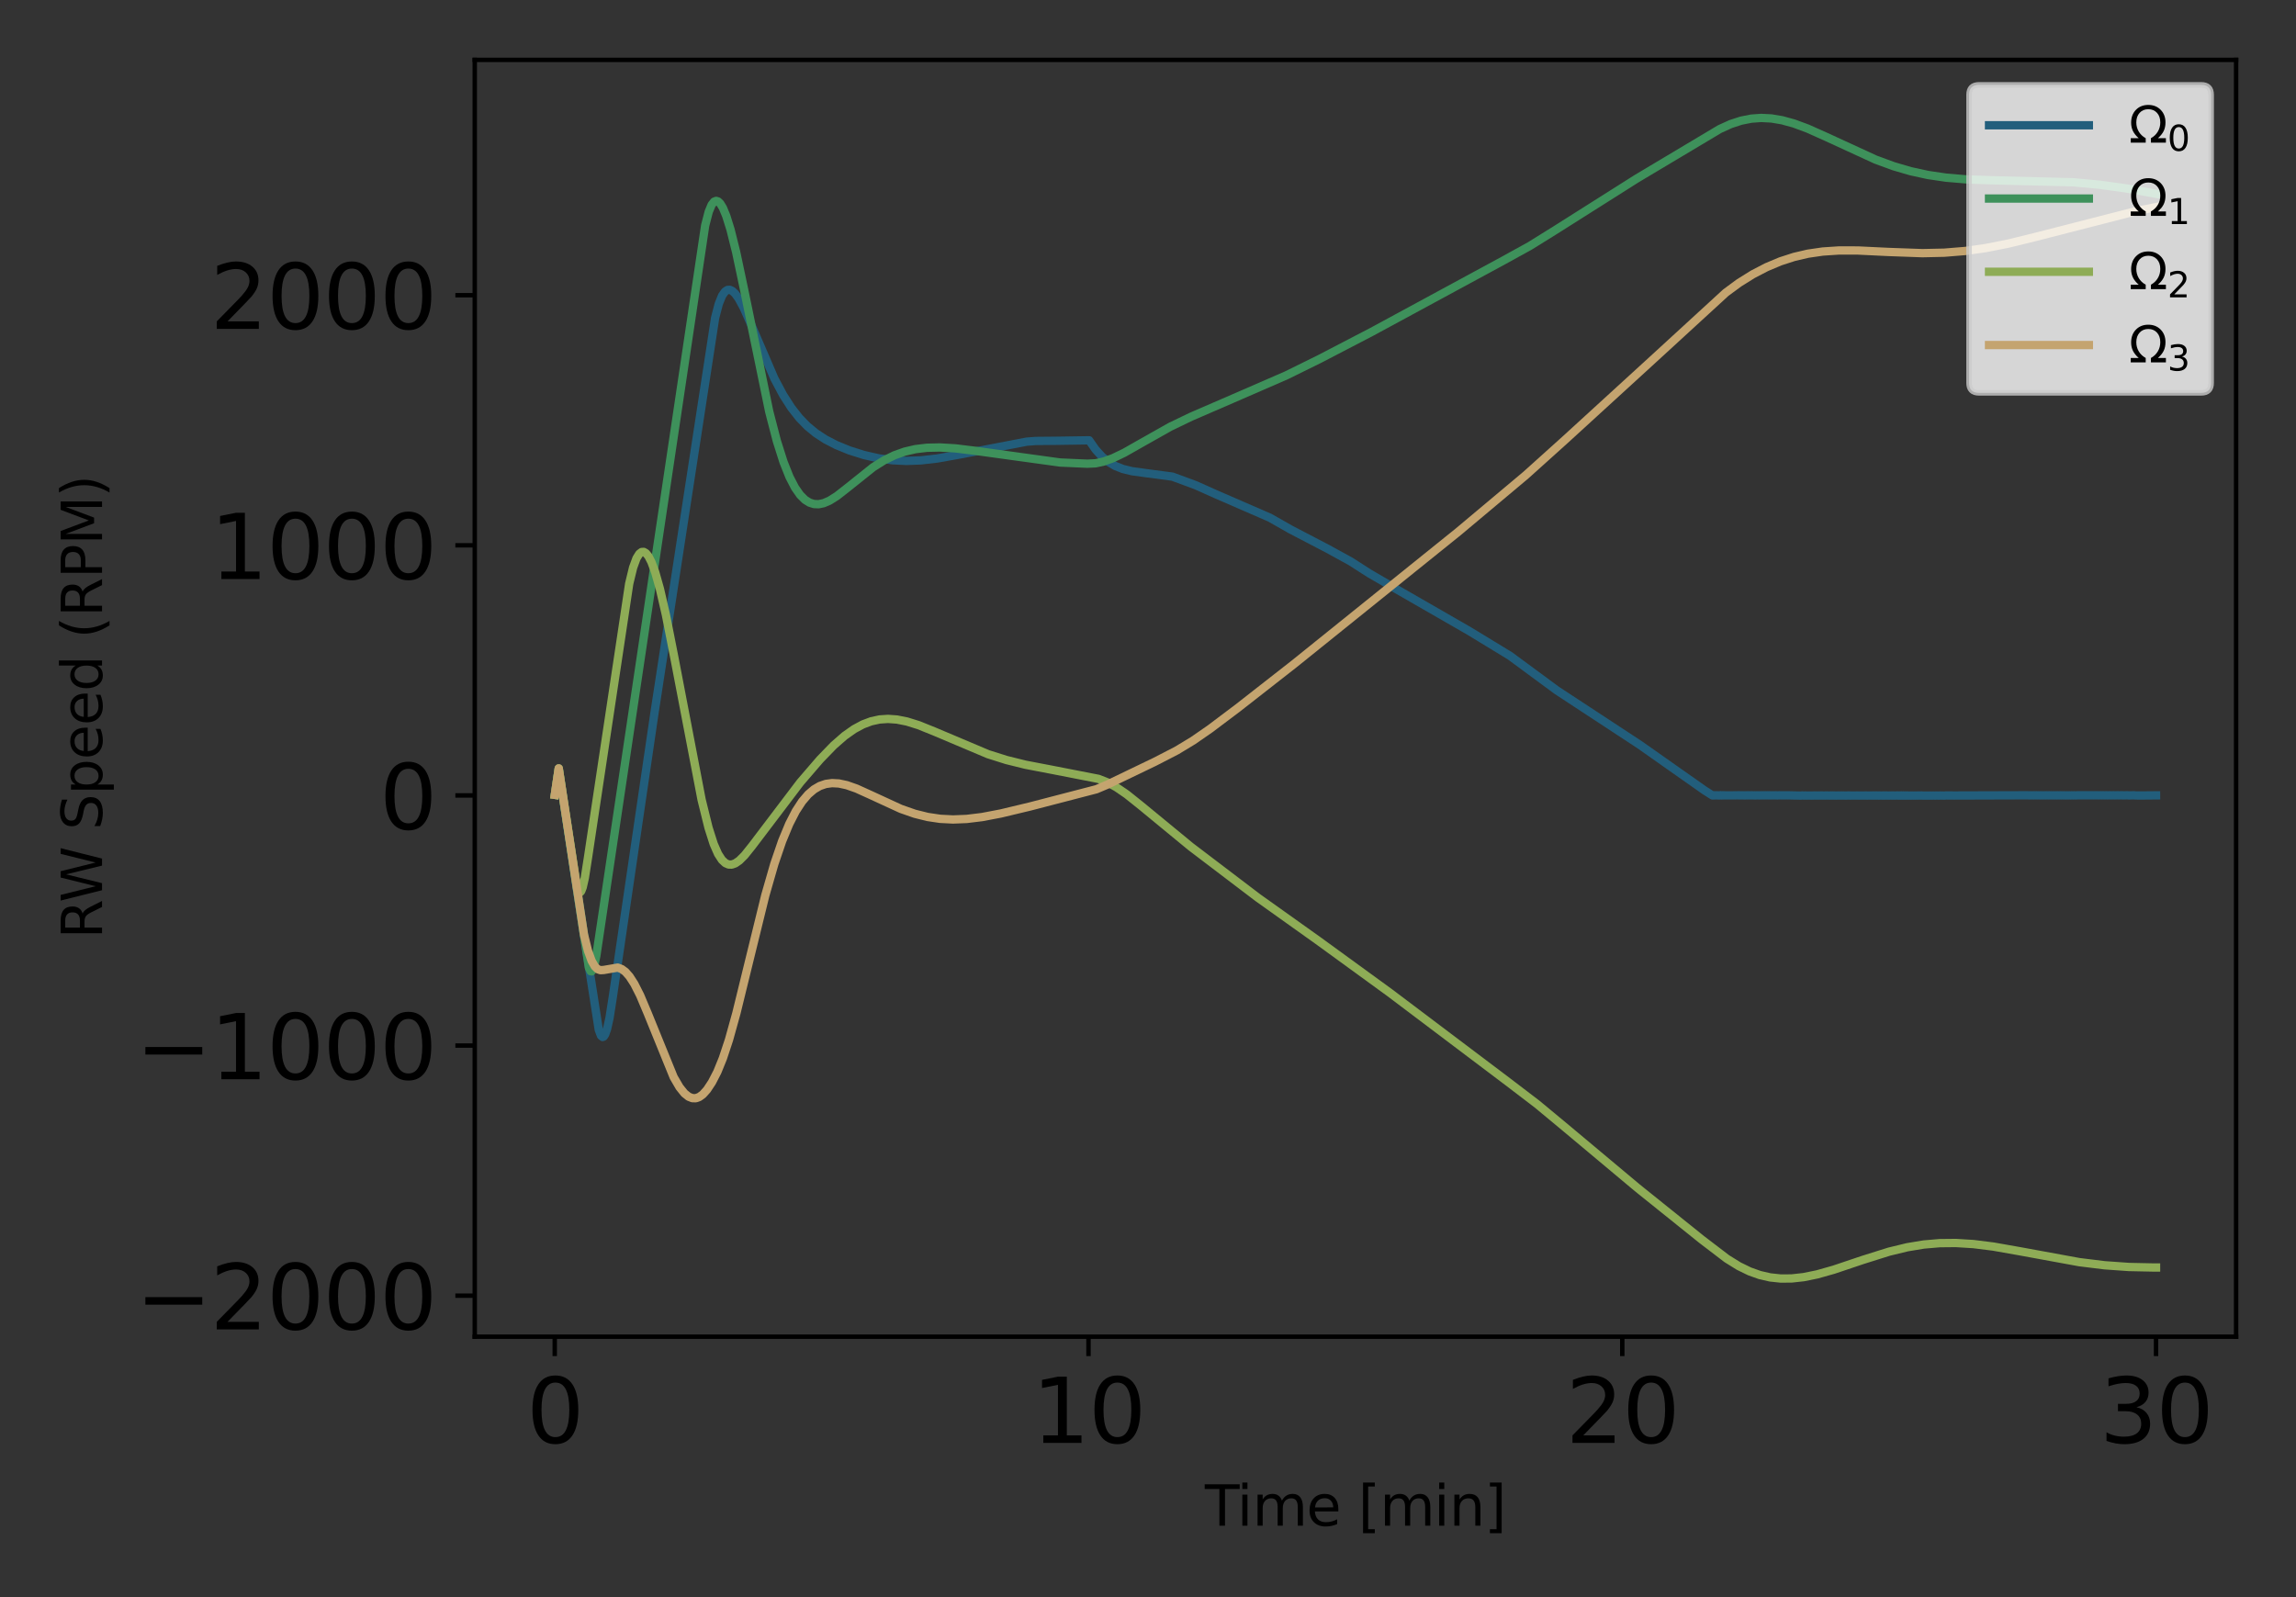 <?xml version="1.0" encoding="utf-8" standalone="no"?>
<!DOCTYPE svg PUBLIC "-//W3C//DTD SVG 1.1//EN"
  "http://www.w3.org/Graphics/SVG/1.1/DTD/svg11.dtd">
<svg xmlns:xlink="http://www.w3.org/1999/xlink" width="414pt" height="288pt" viewBox="0 0 414 288" xmlns="http://www.w3.org/2000/svg" version="1.1">
 <rect x="0" y="0" width="414" height="288" fill="#333333" stroke="none"/>
 <defs>
  <style type="text/css">*{stroke-linejoin: round; stroke-linecap: butt}</style>
 </defs>
 <g id="figure_1">
  <g id="patch_1">
   <path d="M 0 288 
L 414 288 
L 414 0 
L 0 0 
L 0 288 
z
" style="fill: none"/>
  </g>
  <g id="axes_1">
   <g id="patch_2">
    <path d="M 85.606 241.037 
L 403.2 241.037 
L 403.2 10.8 
L 85.606 10.8 
L 85.606 241.037 
z
" style="fill: none"/>
   </g>
   <g id="matplotlib.axis_1">
    <g id="xtick_1">
     <g id="line2d_1">
      <defs>
       <path id="m9e7c8e16a9" d="M 0 0 
L 0 3.5 
" style="stroke: #000000; stroke-width: 0.8"/>
      </defs>
      <g>
       <use xlink:href="#m9e7c8e16a9" x="100.026" y="241.037" style="stroke: #000000; stroke-width: 0.8"/>
      </g>
     </g>
     <g id="text_1">
      <!-- 0 -->
      <g transform="translate(94.936 260.194) scale(0.16 -0.16)">
       <defs>
        <path id="DejaVuSans-30" d="M 2034 4250 
Q 1547 4250 1301 3770 
Q 1056 3291 1056 2328 
Q 1056 1369 1301 889 
Q 1547 409 2034 409 
Q 2525 409 2770 889 
Q 3016 1369 3016 2328 
Q 3016 3291 2770 3770 
Q 2525 4250 2034 4250 
z
M 2034 4750 
Q 2819 4750 3233 4129 
Q 3647 3509 3647 2328 
Q 3647 1150 3233 529 
Q 2819 -91 2034 -91 
Q 1250 -91 836 529 
Q 422 1150 422 2328 
Q 422 3509 836 4129 
Q 1250 4750 2034 4750 
z
" transform="scale(0.016)"/>
       </defs>
       <use xlink:href="#DejaVuSans-30"/>
      </g>
     </g>
    </g>
    <g id="xtick_2">
     <g id="line2d_2">
      <g>
       <use xlink:href="#m9e7c8e16a9" x="196.272" y="241.037" style="stroke: #000000; stroke-width: 0.8"/>
      </g>
     </g>
     <g id="text_2">
      <!-- 10 -->
      <g transform="translate(186.092 260.194) scale(0.16 -0.16)">
       <defs>
        <path id="DejaVuSans-31" d="M 794 531 
L 1825 531 
L 1825 4091 
L 703 3866 
L 703 4441 
L 1819 4666 
L 2450 4666 
L 2450 531 
L 3481 531 
L 3481 0 
L 794 0 
L 794 531 
z
" transform="scale(0.016)"/>
       </defs>
       <use xlink:href="#DejaVuSans-31"/>
       <use xlink:href="#DejaVuSans-30" x="63.623"/>
      </g>
     </g>
    </g>
    <g id="xtick_3">
     <g id="line2d_3">
      <g>
       <use xlink:href="#m9e7c8e16a9" x="292.518" y="241.037" style="stroke: #000000; stroke-width: 0.8"/>
      </g>
     </g>
     <g id="text_3">
      <!-- 20 -->
      <g transform="translate(282.338 260.194) scale(0.16 -0.16)">
       <defs>
        <path id="DejaVuSans-32" d="M 1228 531 
L 3431 531 
L 3431 0 
L 469 0 
L 469 531 
Q 828 903 1448 1529 
Q 2069 2156 2228 2338 
Q 2531 2678 2651 2914 
Q 2772 3150 2772 3378 
Q 2772 3750 2511 3984 
Q 2250 4219 1831 4219 
Q 1534 4219 1204 4116 
Q 875 4013 500 3803 
L 500 4441 
Q 881 4594 1212 4672 
Q 1544 4750 1819 4750 
Q 2544 4750 2975 4387 
Q 3406 4025 3406 3419 
Q 3406 3131 3298 2873 
Q 3191 2616 2906 2266 
Q 2828 2175 2409 1742 
Q 1991 1309 1228 531 
z
" transform="scale(0.016)"/>
       </defs>
       <use xlink:href="#DejaVuSans-32"/>
       <use xlink:href="#DejaVuSans-30" x="63.623"/>
      </g>
     </g>
    </g>
    <g id="xtick_4">
     <g id="line2d_4">
      <g>
       <use xlink:href="#m9e7c8e16a9" x="388.764" y="241.037" style="stroke: #000000; stroke-width: 0.8"/>
      </g>
     </g>
     <g id="text_4">
      <!-- 30 -->
      <g transform="translate(378.584 260.194) scale(0.16 -0.16)">
       <defs>
        <path id="DejaVuSans-33" d="M 2597 2516 
Q 3050 2419 3304 2112 
Q 3559 1806 3559 1356 
Q 3559 666 3084 287 
Q 2609 -91 1734 -91 
Q 1441 -91 1130 -33 
Q 819 25 488 141 
L 488 750 
Q 750 597 1062 519 
Q 1375 441 1716 441 
Q 2309 441 2620 675 
Q 2931 909 2931 1356 
Q 2931 1769 2642 2001 
Q 2353 2234 1838 2234 
L 1294 2234 
L 1294 2753 
L 1863 2753 
Q 2328 2753 2575 2939 
Q 2822 3125 2822 3475 
Q 2822 3834 2567 4026 
Q 2313 4219 1838 4219 
Q 1578 4219 1281 4162 
Q 984 4106 628 3988 
L 628 4550 
Q 988 4650 1302 4700 
Q 1616 4750 1894 4750 
Q 2613 4750 3031 4423 
Q 3450 4097 3450 3541 
Q 3450 3153 3228 2886 
Q 3006 2619 2597 2516 
z
" transform="scale(0.016)"/>
       </defs>
       <use xlink:href="#DejaVuSans-33"/>
       <use xlink:href="#DejaVuSans-30" x="63.623"/>
      </g>
     </g>
    </g>
    <g id="text_5">
     <!-- Time [min] -->
     <g transform="translate(217.25 275.12) scale(0.1 -0.1)">
      <defs>
       <path id="DejaVuSans-54" d="M -19 4666 
L 3928 4666 
L 3928 4134 
L 2272 4134 
L 2272 0 
L 1638 0 
L 1638 4134 
L -19 4134 
L -19 4666 
z
" transform="scale(0.016)"/>
       <path id="DejaVuSans-69" d="M 603 3500 
L 1178 3500 
L 1178 0 
L 603 0 
L 603 3500 
z
M 603 4863 
L 1178 4863 
L 1178 4134 
L 603 4134 
L 603 4863 
z
" transform="scale(0.016)"/>
       <path id="DejaVuSans-6d" d="M 3328 2828 
Q 3544 3216 3844 3400 
Q 4144 3584 4550 3584 
Q 5097 3584 5394 3201 
Q 5691 2819 5691 2113 
L 5691 0 
L 5113 0 
L 5113 2094 
Q 5113 2597 4934 2840 
Q 4756 3084 4391 3084 
Q 3944 3084 3684 2787 
Q 3425 2491 3425 1978 
L 3425 0 
L 2847 0 
L 2847 2094 
Q 2847 2600 2669 2842 
Q 2491 3084 2119 3084 
Q 1678 3084 1418 2786 
Q 1159 2488 1159 1978 
L 1159 0 
L 581 0 
L 581 3500 
L 1159 3500 
L 1159 2956 
Q 1356 3278 1631 3431 
Q 1906 3584 2284 3584 
Q 2666 3584 2933 3390 
Q 3200 3197 3328 2828 
z
" transform="scale(0.016)"/>
       <path id="DejaVuSans-65" d="M 3597 1894 
L 3597 1613 
L 953 1613 
Q 991 1019 1311 708 
Q 1631 397 2203 397 
Q 2534 397 2845 478 
Q 3156 559 3463 722 
L 3463 178 
Q 3153 47 2828 -22 
Q 2503 -91 2169 -91 
Q 1331 -91 842 396 
Q 353 884 353 1716 
Q 353 2575 817 3079 
Q 1281 3584 2069 3584 
Q 2775 3584 3186 3129 
Q 3597 2675 3597 1894 
z
M 3022 2063 
Q 3016 2534 2758 2815 
Q 2500 3097 2075 3097 
Q 1594 3097 1305 2825 
Q 1016 2553 972 2059 
L 3022 2063 
z
" transform="scale(0.016)"/>
       <path id="DejaVuSans-20" transform="scale(0.016)"/>
       <path id="DejaVuSans-5b" d="M 550 4863 
L 1875 4863 
L 1875 4416 
L 1125 4416 
L 1125 -397 
L 1875 -397 
L 1875 -844 
L 550 -844 
L 550 4863 
z
" transform="scale(0.016)"/>
       <path id="DejaVuSans-6e" d="M 3513 2113 
L 3513 0 
L 2938 0 
L 2938 2094 
Q 2938 2591 2744 2837 
Q 2550 3084 2163 3084 
Q 1697 3084 1428 2787 
Q 1159 2491 1159 1978 
L 1159 0 
L 581 0 
L 581 3500 
L 1159 3500 
L 1159 2956 
Q 1366 3272 1645 3428 
Q 1925 3584 2291 3584 
Q 2894 3584 3203 3211 
Q 3513 2838 3513 2113 
z
" transform="scale(0.016)"/>
       <path id="DejaVuSans-5d" d="M 1947 4863 
L 1947 -844 
L 622 -844 
L 622 -397 
L 1369 -397 
L 1369 4416 
L 622 4416 
L 622 4863 
L 1947 4863 
z
" transform="scale(0.016)"/>
      </defs>
      <use xlink:href="#DejaVuSans-54"/>
      <use xlink:href="#DejaVuSans-69" x="57.959"/>
      <use xlink:href="#DejaVuSans-6d" x="85.742"/>
      <use xlink:href="#DejaVuSans-65" x="183.154"/>
      <use xlink:href="#DejaVuSans-20" x="244.678"/>
      <use xlink:href="#DejaVuSans-5b" x="276.465"/>
      <use xlink:href="#DejaVuSans-6d" x="315.479"/>
      <use xlink:href="#DejaVuSans-69" x="412.891"/>
      <use xlink:href="#DejaVuSans-6e" x="440.674"/>
      <use xlink:href="#DejaVuSans-5d" x="504.053"/>
     </g>
    </g>
   </g>
   <g id="matplotlib.axis_2">
    <g id="ytick_1">
     <g id="line2d_5">
      <defs>
       <path id="m0aa9670b64" d="M 0 0 
L -3.5 0 
" style="stroke: #000000; stroke-width: 0.8"/>
      </defs>
      <g>
       <use xlink:href="#m0aa9670b64" x="85.606" y="233.642" style="stroke: #000000; stroke-width: 0.8"/>
      </g>
     </g>
     <g id="text_6">
      <!-- −2000 -->
      <g transform="translate(24.478 239.72) scale(0.16 -0.16)">
       <defs>
        <path id="DejaVuSans-2212" d="M 678 2272 
L 4684 2272 
L 4684 1741 
L 678 1741 
L 678 2272 
z
" transform="scale(0.016)"/>
       </defs>
       <use xlink:href="#DejaVuSans-2212"/>
       <use xlink:href="#DejaVuSans-32" x="83.789"/>
       <use xlink:href="#DejaVuSans-30" x="147.412"/>
       <use xlink:href="#DejaVuSans-30" x="211.035"/>
       <use xlink:href="#DejaVuSans-30" x="274.658"/>
      </g>
     </g>
    </g>
    <g id="ytick_2">
     <g id="line2d_6">
      <g>
       <use xlink:href="#m0aa9670b64" x="85.606" y="188.539" style="stroke: #000000; stroke-width: 0.8"/>
      </g>
     </g>
     <g id="text_7">
      <!-- −1000 -->
      <g transform="translate(24.478 194.618) scale(0.16 -0.16)">
       <use xlink:href="#DejaVuSans-2212"/>
       <use xlink:href="#DejaVuSans-31" x="83.789"/>
       <use xlink:href="#DejaVuSans-30" x="147.412"/>
       <use xlink:href="#DejaVuSans-30" x="211.035"/>
       <use xlink:href="#DejaVuSans-30" x="274.658"/>
      </g>
     </g>
    </g>
    <g id="ytick_3">
     <g id="line2d_7">
      <g>
       <use xlink:href="#m0aa9670b64" x="85.606" y="143.437" style="stroke: #000000; stroke-width: 0.8"/>
      </g>
     </g>
     <g id="text_8">
      <!-- 0 -->
      <g transform="translate(68.426 149.515) scale(0.16 -0.16)">
       <use xlink:href="#DejaVuSans-30"/>
      </g>
     </g>
    </g>
    <g id="ytick_4">
     <g id="line2d_8">
      <g>
       <use xlink:href="#m0aa9670b64" x="85.606" y="98.334" style="stroke: #000000; stroke-width: 0.8"/>
      </g>
     </g>
     <g id="text_9">
      <!-- 1000 -->
      <g transform="translate(37.886 104.413) scale(0.16 -0.16)">
       <use xlink:href="#DejaVuSans-31"/>
       <use xlink:href="#DejaVuSans-30" x="63.623"/>
       <use xlink:href="#DejaVuSans-30" x="127.246"/>
       <use xlink:href="#DejaVuSans-30" x="190.869"/>
      </g>
     </g>
    </g>
    <g id="ytick_5">
     <g id="line2d_9">
      <g>
       <use xlink:href="#m0aa9670b64" x="85.606" y="53.232" style="stroke: #000000; stroke-width: 0.8"/>
      </g>
     </g>
     <g id="text_10">
      <!-- 2000 -->
      <g transform="translate(37.886 59.31) scale(0.16 -0.16)">
       <use xlink:href="#DejaVuSans-32"/>
       <use xlink:href="#DejaVuSans-30" x="63.623"/>
       <use xlink:href="#DejaVuSans-30" x="127.246"/>
       <use xlink:href="#DejaVuSans-30" x="190.869"/>
      </g>
     </g>
    </g>
    <g id="text_11">
     <!-- RW Speed (RPM)  -->
     <g transform="translate(18.398 169.284) rotate(-90) scale(0.1 -0.1)">
      <defs>
       <path id="DejaVuSans-52" d="M 2841 2188 
Q 3044 2119 3236 1894 
Q 3428 1669 3622 1275 
L 4263 0 
L 3584 0 
L 2988 1197 
Q 2756 1666 2539 1819 
Q 2322 1972 1947 1972 
L 1259 1972 
L 1259 0 
L 628 0 
L 628 4666 
L 2053 4666 
Q 2853 4666 3247 4331 
Q 3641 3997 3641 3322 
Q 3641 2881 3436 2590 
Q 3231 2300 2841 2188 
z
M 1259 4147 
L 1259 2491 
L 2053 2491 
Q 2509 2491 2742 2702 
Q 2975 2913 2975 3322 
Q 2975 3731 2742 3939 
Q 2509 4147 2053 4147 
L 1259 4147 
z
" transform="scale(0.016)"/>
       <path id="DejaVuSans-57" d="M 213 4666 
L 850 4666 
L 1831 722 
L 2809 4666 
L 3519 4666 
L 4500 722 
L 5478 4666 
L 6119 4666 
L 4947 0 
L 4153 0 
L 3169 4050 
L 2175 0 
L 1381 0 
L 213 4666 
z
" transform="scale(0.016)"/>
       <path id="DejaVuSans-53" d="M 3425 4513 
L 3425 3897 
Q 3066 4069 2747 4153 
Q 2428 4238 2131 4238 
Q 1616 4238 1336 4038 
Q 1056 3838 1056 3469 
Q 1056 3159 1242 3001 
Q 1428 2844 1947 2747 
L 2328 2669 
Q 3034 2534 3370 2195 
Q 3706 1856 3706 1288 
Q 3706 609 3251 259 
Q 2797 -91 1919 -91 
Q 1588 -91 1214 -16 
Q 841 59 441 206 
L 441 856 
Q 825 641 1194 531 
Q 1563 422 1919 422 
Q 2459 422 2753 634 
Q 3047 847 3047 1241 
Q 3047 1584 2836 1778 
Q 2625 1972 2144 2069 
L 1759 2144 
Q 1053 2284 737 2584 
Q 422 2884 422 3419 
Q 422 4038 858 4394 
Q 1294 4750 2059 4750 
Q 2388 4750 2728 4690 
Q 3069 4631 3425 4513 
z
" transform="scale(0.016)"/>
       <path id="DejaVuSans-70" d="M 1159 525 
L 1159 -1331 
L 581 -1331 
L 581 3500 
L 1159 3500 
L 1159 2969 
Q 1341 3281 1617 3432 
Q 1894 3584 2278 3584 
Q 2916 3584 3314 3078 
Q 3713 2572 3713 1747 
Q 3713 922 3314 415 
Q 2916 -91 2278 -91 
Q 1894 -91 1617 61 
Q 1341 213 1159 525 
z
M 3116 1747 
Q 3116 2381 2855 2742 
Q 2594 3103 2138 3103 
Q 1681 3103 1420 2742 
Q 1159 2381 1159 1747 
Q 1159 1113 1420 752 
Q 1681 391 2138 391 
Q 2594 391 2855 752 
Q 3116 1113 3116 1747 
z
" transform="scale(0.016)"/>
       <path id="DejaVuSans-64" d="M 2906 2969 
L 2906 4863 
L 3481 4863 
L 3481 0 
L 2906 0 
L 2906 525 
Q 2725 213 2448 61 
Q 2172 -91 1784 -91 
Q 1150 -91 751 415 
Q 353 922 353 1747 
Q 353 2572 751 3078 
Q 1150 3584 1784 3584 
Q 2172 3584 2448 3432 
Q 2725 3281 2906 2969 
z
M 947 1747 
Q 947 1113 1208 752 
Q 1469 391 1925 391 
Q 2381 391 2643 752 
Q 2906 1113 2906 1747 
Q 2906 2381 2643 2742 
Q 2381 3103 1925 3103 
Q 1469 3103 1208 2742 
Q 947 2381 947 1747 
z
" transform="scale(0.016)"/>
       <path id="DejaVuSans-28" d="M 1984 4856 
Q 1566 4138 1362 3434 
Q 1159 2731 1159 2009 
Q 1159 1288 1364 580 
Q 1569 -128 1984 -844 
L 1484 -844 
Q 1016 -109 783 600 
Q 550 1309 550 2009 
Q 550 2706 781 3412 
Q 1013 4119 1484 4856 
L 1984 4856 
z
" transform="scale(0.016)"/>
       <path id="DejaVuSans-50" d="M 1259 4147 
L 1259 2394 
L 2053 2394 
Q 2494 2394 2734 2622 
Q 2975 2850 2975 3272 
Q 2975 3691 2734 3919 
Q 2494 4147 2053 4147 
L 1259 4147 
z
M 628 4666 
L 2053 4666 
Q 2838 4666 3239 4311 
Q 3641 3956 3641 3272 
Q 3641 2581 3239 2228 
Q 2838 1875 2053 1875 
L 1259 1875 
L 1259 0 
L 628 0 
L 628 4666 
z
" transform="scale(0.016)"/>
       <path id="DejaVuSans-4d" d="M 628 4666 
L 1569 4666 
L 2759 1491 
L 3956 4666 
L 4897 4666 
L 4897 0 
L 4281 0 
L 4281 4097 
L 3078 897 
L 2444 897 
L 1241 4097 
L 1241 0 
L 628 0 
L 628 4666 
z
" transform="scale(0.016)"/>
       <path id="DejaVuSans-29" d="M 513 4856 
L 1013 4856 
Q 1481 4119 1714 3412 
Q 1947 2706 1947 2009 
Q 1947 1309 1714 600 
Q 1481 -109 1013 -844 
L 513 -844 
Q 928 -128 1133 580 
Q 1338 1288 1338 2009 
Q 1338 2731 1133 3434 
Q 928 4138 513 4856 
z
" transform="scale(0.016)"/>
      </defs>
      <use xlink:href="#DejaVuSans-52"/>
      <use xlink:href="#DejaVuSans-57" x="65.482"/>
      <use xlink:href="#DejaVuSans-20" x="164.359"/>
      <use xlink:href="#DejaVuSans-53" x="196.146"/>
      <use xlink:href="#DejaVuSans-70" x="259.623"/>
      <use xlink:href="#DejaVuSans-65" x="323.1"/>
      <use xlink:href="#DejaVuSans-65" x="384.623"/>
      <use xlink:href="#DejaVuSans-64" x="446.146"/>
      <use xlink:href="#DejaVuSans-20" x="509.623"/>
      <use xlink:href="#DejaVuSans-28" x="541.41"/>
      <use xlink:href="#DejaVuSans-52" x="580.424"/>
      <use xlink:href="#DejaVuSans-50" x="649.906"/>
      <use xlink:href="#DejaVuSans-4d" x="710.209"/>
      <use xlink:href="#DejaVuSans-29" x="796.488"/>
      <use xlink:href="#DejaVuSans-20" x="835.502"/>
     </g>
    </g>
   </g>
   <g id="line2d_10">
    <path d="M 100.042 143.328 
L 100.748 138.67 
L 100.78 138.892 
L 103.731 158.536 
L 107.966 185.694 
L 108.367 186.756 
L 108.656 186.999 
L 108.864 186.916 
L 109.121 186.53 
L 109.458 185.569 
L 109.907 183.544 
L 110.517 179.636 
L 118.04 128.365 
L 128.948 57.31 
L 129.605 54.794 
L 130.199 53.33 
L 130.712 52.592 
L 131.161 52.29 
L 131.578 52.257 
L 132.028 52.453 
L 132.557 52.942 
L 133.231 53.89 
L 134.129 55.568 
L 135.476 58.608 
L 139.647 68.289 
L 141.219 71.24 
L 142.679 73.517 
L 144.106 75.339 
L 145.566 76.842 
L 147.106 78.11 
L 148.822 79.233 
L 150.812 80.262 
L 153.154 81.219 
L 155.768 82.046 
L 158.383 82.642 
L 160.901 82.991 
L 163.42 83.115 
L 166.05 83.018 
L 169.002 82.679 
L 172.772 82.008 
L 185.139 79.64 
L 186.743 79.518 
L 190.353 79.485 
L 196.384 79.395 
L 197.555 81.069 
L 198.71 82.343 
L 199.881 83.308 
L 201.1 84.027 
L 202.464 84.568 
L 204.1 84.968 
L 206.506 85.3 
L 211.414 85.951 
L 215.617 87.505 
L 219.146 89.085 
L 228.979 93.358 
L 232.669 95.458 
L 239.406 98.973 
L 243.529 101.235 
L 246.913 103.404 
L 251.822 106.255 
L 264.927 113.793 
L 272.274 118.268 
L 280.696 124.478 
L 295.662 134.304 
L 307.388 142.557 
L 308.783 143.437 
L 308.864 143.398 
L 308.896 143.422 
L 309.04 143.435 
L 309.12 143.399 
L 309.152 143.425 
L 309.634 143.413 
L 309.826 143.435 
L 309.938 143.421 
L 310.115 143.437 
L 310.227 143.396 
L 310.243 143.411 
L 310.42 143.435 
L 310.532 143.399 
L 310.548 143.415 
L 310.708 143.431 
L 310.821 143.401 
L 310.837 143.418 
L 310.997 143.425 
L 312.489 143.426 
L 312.617 143.403 
L 312.746 143.431 
L 312.89 143.403 
L 313.034 143.428 
L 313.163 143.401 
L 313.291 143.425 
L 313.419 143.404 
L 313.564 143.426 
L 313.708 143.403 
L 313.852 143.433 
L 313.981 143.409 
L 314.109 143.436 
L 314.253 143.411 
L 314.462 143.432 
L 314.59 143.422 
L 314.767 143.433 
L 314.927 143.405 
L 315.039 143.426 
L 315.184 143.409 
L 315.36 143.423 
L 315.505 143.416 
L 315.681 143.424 
L 315.825 143.408 
L 316.002 143.426 
L 316.146 143.419 
L 316.291 143.432 
L 316.435 143.416 
L 316.579 143.436 
L 316.74 143.413 
L 316.9 143.426 
L 317.061 143.412 
L 317.221 143.435 
L 317.397 143.417 
L 317.542 143.429 
L 317.734 143.409 
L 317.879 143.43 
L 318.087 143.41 
L 318.216 143.419 
L 318.424 143.411 
L 318.552 143.427 
L 318.745 143.408 
L 318.889 143.422 
L 319.098 143.41 
L 319.242 143.433 
L 319.483 143.414 
L 319.611 143.42 
L 319.852 143.414 
L 319.98 143.428 
L 320.301 143.411 
L 320.429 143.435 
L 320.862 143.412 
L 320.991 143.415 
L 321.472 143.422 
L 322.274 143.415 
L 324.407 143.46 
L 324.808 143.463 
L 324.937 143.432 
L 325.354 143.464 
L 325.482 143.44 
L 325.819 143.464 
L 325.947 143.447 
L 326.22 143.459 
L 326.348 143.447 
L 326.605 143.462 
L 326.733 143.455 
L 326.958 143.462 
L 327.102 143.433 
L 327.359 143.465 
L 327.503 143.44 
L 327.728 143.462 
L 327.872 143.442 
L 328.081 143.461 
L 328.209 143.435 
L 328.418 143.459 
L 328.546 143.436 
L 328.754 143.466 
L 328.883 143.445 
L 329.059 143.458 
L 329.188 143.44 
L 329.38 143.465 
L 329.492 143.434 
L 329.508 143.445 
L 329.685 143.459 
L 329.813 143.44 
L 330.006 143.468 
L 330.118 143.44 
L 330.134 143.452 
L 330.294 143.46 
L 330.407 143.433 
L 330.423 143.445 
L 330.599 143.467 
L 330.711 143.442 
L 330.728 143.454 
L 330.888 143.466 
L 331 143.443 
L 331.016 143.455 
L 331.177 143.469 
L 331.321 143.435 
L 331.497 143.463 
L 331.61 143.442 
L 331.626 143.455 
L 331.77 143.46 
L 331.882 143.44 
L 331.899 143.452 
L 332.043 143.458 
L 332.155 143.439 
L 332.171 143.452 
L 332.316 143.459 
L 332.428 143.441 
L 332.444 143.454 
L 332.588 143.462 
L 332.701 143.444 
L 332.717 143.457 
L 332.861 143.466 
L 333.005 143.439 
L 333.166 143.461 
L 333.31 143.435 
L 333.471 143.458 
L 333.583 143.442 
L 333.599 143.456 
L 333.743 143.466 
L 333.888 143.441 
L 334.048 143.465 
L 334.192 143.44 
L 334.353 143.465 
L 334.497 143.44 
L 334.658 143.465 
L 334.802 143.44 
L 334.978 143.457 
L 335.091 143.443 
L 335.107 143.457 
L 335.251 143.468 
L 335.395 143.443 
L 335.556 143.467 
L 335.7 143.442 
L 335.861 143.465 
L 336.005 143.44 
L 336.165 143.463 
L 336.31 143.436 
L 336.47 143.459 
L 336.582 143.442 
L 336.599 143.455 
L 336.743 143.464 
L 336.887 143.436 
L 337.064 143.47 
L 337.208 143.441 
L 337.368 143.461 
L 337.481 143.438 
L 337.497 143.451 
L 337.657 143.464 
L 337.77 143.439 
L 337.786 143.451 
L 337.946 143.463 
L 338.058 143.437 
L 338.074 143.45 
L 338.235 143.46 
L 338.347 143.433 
L 338.363 143.446 
L 338.539 143.467 
L 338.652 143.439 
L 338.668 143.451 
L 338.844 143.471 
L 338.957 143.441 
L 338.973 143.453 
L 339.133 143.459 
L 339.261 143.441 
L 339.454 143.469 
L 339.566 143.437 
L 339.582 143.455 
L 339.759 143.469 
L 339.871 143.435 
L 339.887 143.447 
L 340.079 143.47 
L 340.192 143.435 
L 340.208 143.446 
L 340.4 143.467 
L 340.529 143.441 
L 340.737 143.47 
L 340.865 143.443 
L 341.074 143.464 
L 341.154 143.438 
L 341.186 143.459 
L 341.379 143.465 
L 341.459 143.437 
L 341.491 143.458 
L 341.7 143.471 
L 341.828 143.433 
L 342.069 143.462 
L 342.149 143.432 
L 342.181 143.451 
L 342.405 143.467 
L 342.486 143.435 
L 342.518 143.454 
L 342.742 143.465 
L 342.822 143.432 
L 342.871 143.46 
L 343.095 143.467 
L 343.175 143.432 
L 343.223 143.458 
L 343.464 143.47 
L 343.544 143.433 
L 343.592 143.459 
L 343.833 143.465 
L 343.929 143.435 
L 343.961 143.451 
L 344.234 143.468 
L 344.362 143.451 
L 344.651 143.469 
L 344.779 143.452 
L 345.084 143.47 
L 345.213 143.446 
L 345.453 143.469 
L 345.581 143.442 
L 345.838 143.466 
L 345.966 143.436 
L 346.255 143.466 
L 346.384 143.433 
L 346.704 143.465 
L 346.817 143.461 
L 347.073 143.465 
L 347.186 143.46 
L 347.474 143.467 
L 347.587 143.46 
L 347.94 143.466 
L 348.052 143.456 
L 348.421 143.465 
L 348.533 143.451 
L 348.982 143.465 
L 349.094 143.447 
L 349.672 143.466 
L 349.8 143.445 
L 350.683 143.468 
L 350.811 143.437 
L 352.319 143.45 
L 365.729 143.408 
L 365.857 143.435 
L 366.114 143.405 
L 366.242 143.431 
L 366.483 143.407 
L 366.611 143.434 
L 366.868 143.403 
L 366.996 143.429 
L 367.237 143.406 
L 367.365 143.432 
L 367.606 143.409 
L 367.734 143.435 
L 367.991 143.405 
L 368.119 143.431 
L 368.36 143.409 
L 368.488 143.435 
L 368.745 143.406 
L 368.873 143.433 
L 369.13 143.405 
L 369.258 143.432 
L 369.515 143.405 
L 369.643 143.433 
L 369.9 143.406 
L 370.028 143.434 
L 370.285 143.409 
L 370.413 143.438 
L 370.686 143.407 
L 370.814 143.436 
L 371.087 143.407 
L 371.215 143.437 
L 371.504 143.402 
L 371.632 143.433 
L 371.905 143.407 
L 372.033 143.439 
L 372.322 143.408 
L 372.45 143.441 
L 372.755 143.406 
L 372.883 143.44 
L 373.188 143.408 
L 373.316 143.443 
L 373.637 143.407 
L 373.766 143.443 
L 374.102 143.405 
L 374.231 143.442 
L 374.568 143.407 
L 374.68 143.409 
L 374.937 143.405 
L 375.049 143.408 
L 375.305 143.406 
L 375.418 143.41 
L 375.69 143.405 
L 375.803 143.411 
L 376.075 143.408 
L 376.188 143.414 
L 376.493 143.404 
L 376.605 143.412 
L 376.91 143.405 
L 377.022 143.414 
L 377.343 143.406 
L 377.455 143.417 
L 377.808 143.404 
L 377.92 143.415 
L 378.273 143.407 
L 378.385 143.42 
L 378.786 143.404 
L 378.899 143.418 
L 379.316 143.405 
L 379.428 143.421 
L 379.877 143.406 
L 379.989 143.424 
L 380.487 143.407 
L 380.599 143.427 
L 381.16 143.407 
L 381.273 143.428 
L 381.882 143.405 
L 381.995 143.421 
L 382.7 143.405 
L 382.829 143.429 
L 383.663 143.406 
L 383.791 143.434 
L 384.834 143.406 
L 384.962 143.437 
L 386.374 143.442 
L 388.764 143.421 
L 388.764 143.421 
" clip-path="url(#pecfa0e2fff)" style="fill: none; stroke: #225e7c; stroke-width: 1.5; stroke-linecap: square"/>
   </g>
   <g id="line2d_11">
    <path d="M 100.042 143.328 
L 100.748 138.564 
L 100.796 138.889 
L 106.185 174.511 
L 106.49 175.129 
L 106.683 175.16 
L 106.875 174.925 
L 107.148 174.163 
L 107.517 172.382 
L 108.463 166.054 
L 127.151 40.671 
L 127.793 38.189 
L 128.322 36.923 
L 128.771 36.363 
L 129.14 36.223 
L 129.477 36.325 
L 129.862 36.687 
L 130.343 37.473 
L 130.953 38.933 
L 131.723 41.399 
L 132.733 45.446 
L 134.161 52.18 
L 138.701 74.227 
L 140.08 79.532 
L 141.283 83.319 
L 142.358 86.01 
L 143.352 87.931 
L 144.267 89.24 
L 145.133 90.109 
L 145.951 90.629 
L 146.769 90.89 
L 147.603 90.924 
L 148.518 90.736 
L 149.576 90.28 
L 150.892 89.456 
L 152.785 87.977 
L 157.436 84.258 
L 159.426 83.006 
L 161.286 82.095 
L 163.131 81.439 
L 165.056 80.991 
L 167.125 80.742 
L 169.467 80.687 
L 172.274 80.853 
L 176.012 81.313 
L 191.139 83.4 
L 196.031 83.616 
L 197.555 83.545 
L 198.999 83.229 
L 200.667 82.628 
L 202.752 81.626 
L 205.944 79.811 
L 210.997 76.961 
L 214.783 75.138 
L 222.306 71.881 
L 231.963 67.679 
L 237.994 64.704 
L 247.346 59.84 
L 270.991 47.027 
L 275.851 44.349 
L 280.375 41.537 
L 295.1 32.221 
L 310.099 23.267 
L 312.088 22.365 
L 313.949 21.758 
L 315.777 21.395 
L 317.558 21.266 
L 319.403 21.359 
L 321.344 21.685 
L 323.461 22.268 
L 325.931 23.183 
L 329.3 24.689 
L 338.203 28.784 
L 341.459 29.978 
L 344.523 30.874 
L 347.619 31.551 
L 350.923 32.039 
L 354.629 32.352 
L 359.184 32.507 
L 373.91 32.874 
L 378.626 33.316 
L 383.358 33.973 
L 388.732 34.937 
L 388.764 34.943 
L 388.764 34.943 
" clip-path="url(#pecfa0e2fff)" style="fill: none; stroke: #3e915b; stroke-width: 1.5; stroke-linecap: square"/>
   </g>
   <g id="line2d_12">
    <path d="M 100.042 143.328 
L 100.748 138.564 
L 100.796 138.889 
L 104.068 160.221 
L 104.389 160.891 
L 104.597 160.933 
L 104.79 160.715 
L 105.063 160.015 
L 105.448 158.321 
L 106.057 154.409 
L 113.452 105.255 
L 114.158 102.348 
L 114.767 100.686 
L 115.281 99.856 
L 115.714 99.537 
L 116.083 99.523 
L 116.468 99.747 
L 116.917 100.297 
L 117.462 101.35 
L 118.136 103.169 
L 118.986 106.162 
L 120.061 110.822 
L 121.553 118.37 
L 126.509 144.212 
L 127.761 149.278 
L 128.691 152.193 
L 129.477 153.984 
L 130.167 155.051 
L 130.792 155.639 
L 131.37 155.893 
L 131.947 155.905 
L 132.573 155.686 
L 133.311 155.178 
L 134.257 154.236 
L 135.621 152.533 
L 144.299 141.09 
L 147.876 136.935 
L 150.33 134.405 
L 152.287 132.694 
L 154.004 131.481 
L 155.592 130.626 
L 157.1 130.062 
L 158.591 129.738 
L 160.115 129.635 
L 161.735 129.75 
L 163.532 130.108 
L 165.633 130.764 
L 168.409 131.881 
L 178.161 136.001 
L 181.482 137.051 
L 184.915 137.9 
L 189.583 138.794 
L 198.068 140.45 
L 199.64 141.063 
L 201.277 141.949 
L 203.153 143.23 
L 205.672 145.242 
L 214.687 152.659 
L 226.814 161.876 
L 237.658 169.604 
L 250.603 179.02 
L 271.841 195.041 
L 277.167 199.107 
L 282.187 203.272 
L 295.245 214.203 
L 306.826 223.505 
L 311.382 226.981 
L 313.532 228.315 
L 315.473 229.262 
L 317.333 229.925 
L 319.178 230.347 
L 321.055 230.549 
L 323.044 230.539 
L 325.209 230.301 
L 327.664 229.802 
L 330.663 228.953 
L 335.941 227.178 
L 340.625 225.706 
L 343.913 224.908 
L 346.881 224.418 
L 349.736 224.171 
L 352.656 224.142 
L 355.832 224.337 
L 359.441 224.791 
L 364.221 225.635 
L 374.92 227.595 
L 379.492 228.158 
L 383.887 228.47 
L 388.427 228.564 
L 388.764 228.563 
L 388.764 228.563 
" clip-path="url(#pecfa0e2fff)" style="fill: none; stroke: #8eac56; stroke-width: 1.5; stroke-linecap: square"/>
   </g>
   <g id="line2d_13">
    <path d="M 100.042 143.328 
L 100.748 138.564 
L 100.796 138.889 
L 105.303 168.559 
L 106.025 171.462 
L 106.683 173.272 
L 107.26 174.281 
L 107.773 174.77 
L 108.271 174.948 
L 108.864 174.912 
L 111.383 174.479 
L 112.089 174.742 
L 112.778 175.248 
L 113.516 176.085 
L 114.382 177.429 
L 115.425 179.488 
L 116.789 182.718 
L 121.473 194.24 
L 122.531 196.054 
L 123.413 197.153 
L 124.167 197.759 
L 124.841 198.026 
L 125.467 198.034 
L 126.076 197.819 
L 126.734 197.341 
L 127.488 196.501 
L 128.386 195.142 
L 129.349 193.276 
L 130.343 190.835 
L 131.45 187.49 
L 132.781 182.7 
L 134.722 174.777 
L 137.995 161.448 
L 139.615 155.814 
L 141.027 151.678 
L 142.31 148.581 
L 143.497 146.269 
L 144.636 144.522 
L 145.727 143.246 
L 146.785 142.34 
L 147.828 141.734 
L 148.903 141.364 
L 150.026 141.215 
L 151.261 141.279 
L 152.688 141.585 
L 154.437 142.199 
L 157.003 143.363 
L 162.425 145.859 
L 164.944 146.741 
L 167.254 147.317 
L 169.515 147.654 
L 171.841 147.773 
L 174.312 147.675 
L 177.087 147.337 
L 180.487 146.688 
L 185.781 145.419 
L 197.699 142.32 
L 199.737 141.456 
L 208.222 137.375 
L 212.168 135.34 
L 215.12 133.554 
L 218.184 131.435 
L 223.253 127.619 
L 233.359 119.716 
L 262.954 95.887 
L 275.097 85.703 
L 282.203 79.31 
L 297.715 65.129 
L 311.19 52.768 
L 313.58 51.009 
L 316.066 49.458 
L 318.552 48.168 
L 321.039 47.125 
L 323.509 46.325 
L 325.995 45.746 
L 328.674 45.356 
L 331.578 45.165 
L 335.027 45.17 
L 340.448 45.43 
L 346.64 45.652 
L 350.586 45.566 
L 354.372 45.256 
L 358.013 44.74 
L 362.104 43.932 
L 366.932 42.748 
L 385.395 38.012 
L 388.764 37.35 
L 388.764 37.35 
" clip-path="url(#pecfa0e2fff)" style="fill: none; stroke: #c4a46f; stroke-width: 1.5; stroke-linecap: square"/>
   </g>
   <g id="patch_3">
    <path d="M 85.606 241.037 
L 85.606 10.8 
" style="fill: none; stroke: #000000; stroke-width: 0.8; stroke-linejoin: miter; stroke-linecap: square"/>
   </g>
   <g id="patch_4">
    <path d="M 403.2 241.037 
L 403.2 10.8 
" style="fill: none; stroke: #000000; stroke-width: 0.8; stroke-linejoin: miter; stroke-linecap: square"/>
   </g>
   <g id="patch_5">
    <path d="M 85.606 241.037 
L 403.2 241.037 
" style="fill: none; stroke: #000000; stroke-width: 0.8; stroke-linejoin: miter; stroke-linecap: square"/>
   </g>
   <g id="patch_6">
    <path d="M 85.606 10.8 
L 403.2 10.8 
" style="fill: none; stroke: #000000; stroke-width: 0.8; stroke-linejoin: miter; stroke-linecap: square"/>
   </g>
   <g id="legend_1">
    <g id="patch_7">
     <path d="M 356.85 70.841 
L 396.9 70.841 
Q 398.7 70.841 398.7 69.041 
L 398.7 17.1 
Q 398.7 15.3 396.9 15.3 
L 356.85 15.3 
Q 355.05 15.3 355.05 17.1 
L 355.05 69.041 
Q 355.05 70.841 356.85 70.841 
z
" style="fill: #ffffff; opacity: 0.8; stroke: #cccccc; stroke-linejoin: miter"/>
    </g>
    <g id="line2d_14">
     <path d="M 358.65 22.589 
L 367.65 22.589 
L 376.65 22.589 
" style="fill: none; stroke: #225e7c; stroke-width: 1.5; stroke-linecap: square"/>
    </g>
    <g id="text_12">
     <!-- $\Omega_{0}$ -->
     <g transform="translate(383.85 25.739) scale(0.09 -0.09)">
      <defs>
       <path id="DejaVuSans-3a9" d="M 4647 556 
L 4647 0 
L 2772 0 
L 2772 556 
Q 3325 859 3634 1378 
Q 3944 1897 3944 2528 
Q 3944 3278 3531 3731 
Q 3119 4184 2444 4184 
Q 1769 4184 1355 3729 
Q 941 3275 941 2528 
Q 941 1897 1250 1378 
Q 1563 859 2119 556 
L 2119 0 
L 244 0 
L 244 556 
L 1241 556 
Q 747 991 519 1456 
Q 294 1922 294 2497 
Q 294 3491 894 4106 
Q 1491 4722 2444 4722 
Q 3391 4722 3994 4106 
Q 4594 3494 4594 2528 
Q 4594 1922 4372 1459 
Q 4150 997 3647 556 
L 4647 556 
z
" transform="scale(0.016)"/>
      </defs>
      <use xlink:href="#DejaVuSans-3a9" transform="translate(0 0.219)"/>
      <use xlink:href="#DejaVuSans-30" transform="translate(77.373 -16.188) scale(0.7)"/>
     </g>
    </g>
    <g id="line2d_15">
     <path d="M 358.65 35.799 
L 367.65 35.799 
L 376.65 35.799 
" style="fill: none; stroke: #3e915b; stroke-width: 1.5; stroke-linecap: square"/>
    </g>
    <g id="text_13">
     <!-- $\Omega_{1}$ -->
     <g transform="translate(383.85 38.949) scale(0.09 -0.09)">
      <use xlink:href="#DejaVuSans-3a9" transform="translate(0 0.219)"/>
      <use xlink:href="#DejaVuSans-31" transform="translate(77.373 -16.188) scale(0.7)"/>
     </g>
    </g>
    <g id="line2d_16">
     <path d="M 358.65 49.009 
L 367.65 49.009 
L 376.65 49.009 
" style="fill: none; stroke: #8eac56; stroke-width: 1.5; stroke-linecap: square"/>
    </g>
    <g id="text_14">
     <!-- $\Omega_{2}$ -->
     <g transform="translate(383.85 52.159) scale(0.09 -0.09)">
      <use xlink:href="#DejaVuSans-3a9" transform="translate(0 0.219)"/>
      <use xlink:href="#DejaVuSans-32" transform="translate(77.373 -16.188) scale(0.7)"/>
     </g>
    </g>
    <g id="line2d_17">
     <path d="M 358.65 62.22 
L 367.65 62.22 
L 376.65 62.22 
" style="fill: none; stroke: #c4a46f; stroke-width: 1.5; stroke-linecap: square"/>
    </g>
    <g id="text_15">
     <!-- $\Omega_{3}$ -->
     <g transform="translate(383.85 65.37) scale(0.09 -0.09)">
      <use xlink:href="#DejaVuSans-3a9" transform="translate(0 0.219)"/>
      <use xlink:href="#DejaVuSans-33" transform="translate(77.373 -16.188) scale(0.7)"/>
     </g>
    </g>
   </g>
  </g>
 </g>
 <defs>
  <clipPath id="pecfa0e2fff">
   <rect x="85.606" y="10.8" width="317.594" height="230.237"/>
  </clipPath>
 </defs>
</svg>
